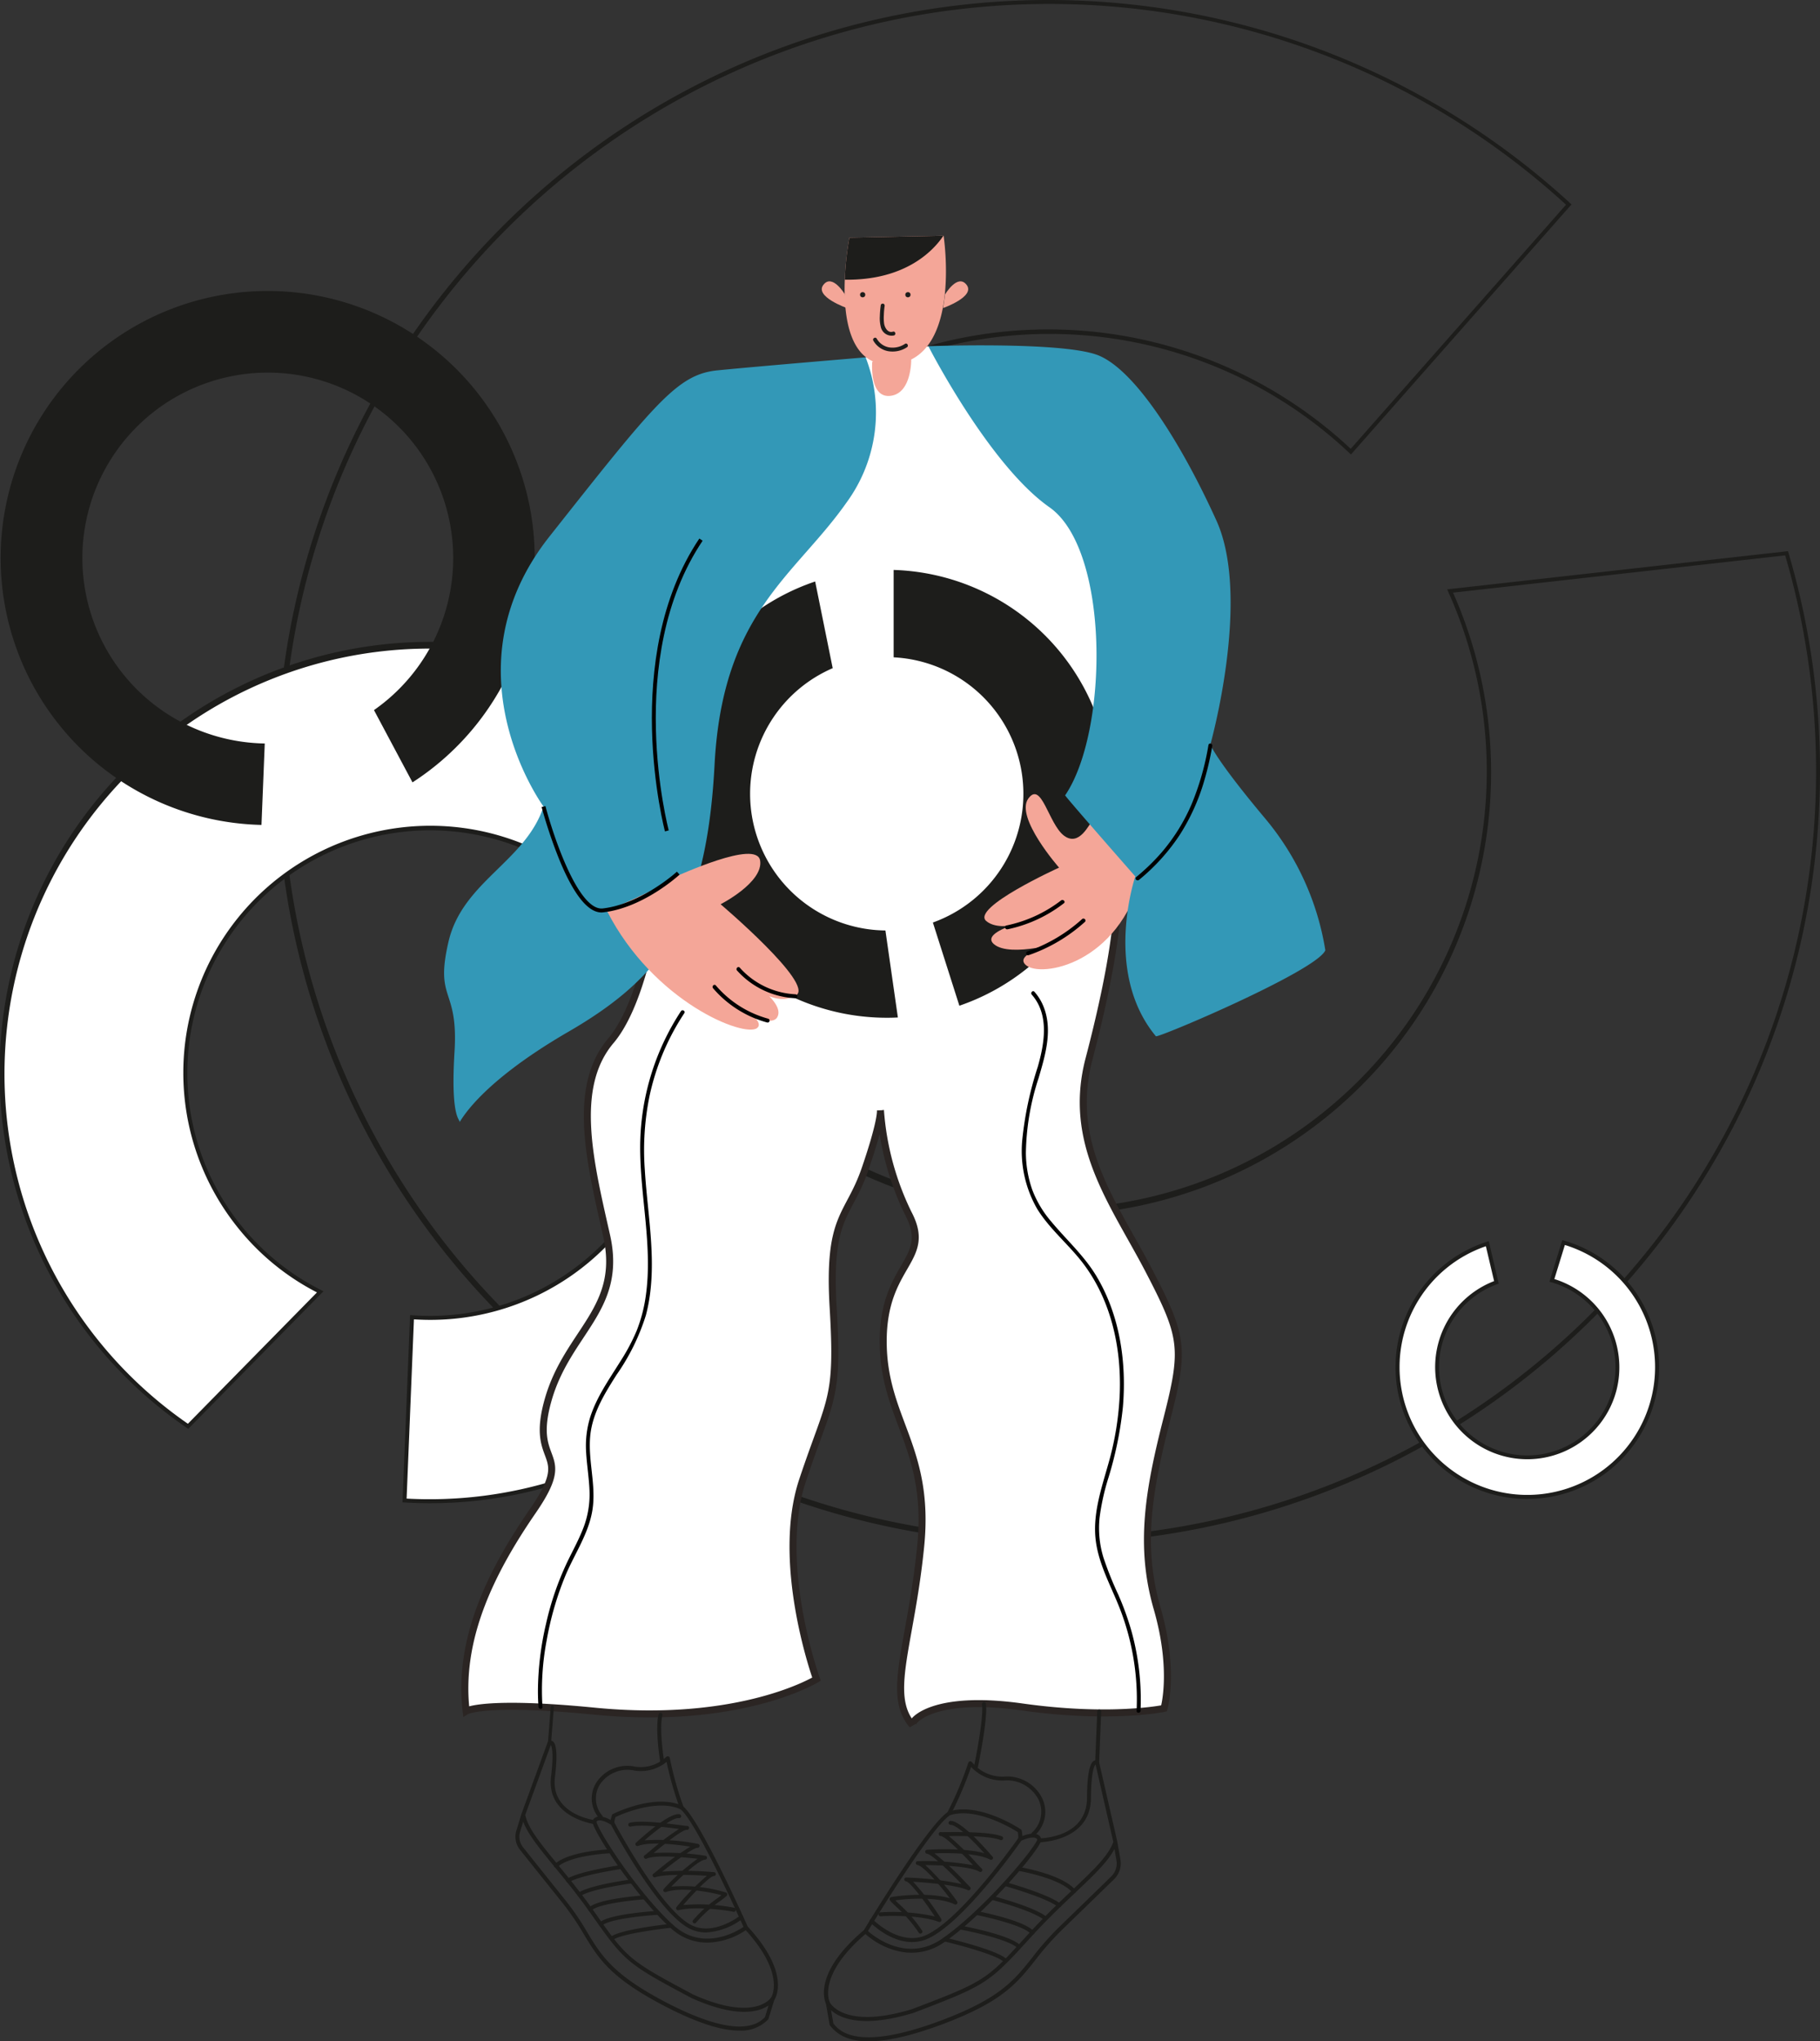 <svg xmlns="http://www.w3.org/2000/svg" width="259.43" height="290.922" viewBox="0 0 259.43 290.922">
  <rect x="0" y="0" width="259.43" height="290.922" fill="#333333" stroke="none"/>
  <g id="Analiza" transform="translate(-103.36 -23.874)">
    <g id="Group_38" data-name="Group 38" transform="translate(103.36 23.874)">
      <path id="Path_119" data-name="Path 119" d="M364.132,262.45A109.985,109.985,0,1,1,438.49,71.428l.2.185L407.249,107.25l-.214-.2a62.341,62.341,0,1,0,14.084,19.777l-.157-.354,48.584-5.446.067.225a110.065,110.065,0,0,1-105.481,141.2Zm0-219.408a109.312,109.312,0,1,0,105.014,78.589L421.8,126.942a63.124,63.124,0,1,1-14.584-20.5l30.69-34.787A109.113,109.113,0,0,0,364.132,43.042Z" transform="translate(-214.679 -42.48)" fill="#1d1d1b"/>
      <g id="Group_36" data-name="Group 36" transform="translate(0 91.549)">
        <path id="Path_120" data-name="Path 120" d="M210.914,317.3l18.832-19.164a35.005,35.005,0,1,1,13.089,3.608l-1.062,26.116a60.885,60.885,0,1,0-30.859-10.56Z" transform="translate(-184.111 -205.577)" fill="#fff"/>
        <path id="Path_121" data-name="Path 121" d="M245.294,328.064q-1.863,0-3.732-.112l-.275-.017,1.085-26.684.292.022a34.6,34.6,0,1,0-12.982-3.591l.343.174-19.271,19.608-.2-.135a61.378,61.378,0,1,1,34.737,10.734Zm-3.417-.658A60.615,60.615,0,1,0,210.7,316.74l18.4-18.72a34.856,34.856,0,0,1-11.172-9.093,35.21,35.21,0,1,1,24.992,12.931Z" transform="translate(-183.917 -205.381)" fill="#1d1d1b"/>
      </g>
      <path id="Path_122" data-name="Path 122" d="M222.183,116.27a38.052,38.052,0,0,0-.9,76.094l.466-11.605A26.43,26.43,0,1,1,237.317,176l5.491,10.3a38.055,38.055,0,0,0-20.625-70.03Z" transform="translate(-184.01 -74.8)" fill="#1d1d1b"/>
      <g id="Group_37" data-name="Group 37" transform="translate(198.917 176.736)">
        <path id="Path_123" data-name="Path 123" d="M552.128,393.212a18.5,18.5,0,0,0,9.925-35.642l-1.669,5.4a12.854,12.854,0,1,1-7.9.292l-1.293-5.524a18.5,18.5,0,0,0,.938,35.479Z" transform="translate(-538.092 -357.227)" fill="#fff"/>
        <path id="Path_124" data-name="Path 124" d="M556.65,393.849a18.781,18.781,0,0,1-5.783-36.648l.292-.1,1.422,6.064-.236.084a12.578,12.578,0,1,0,7.739-.281l-.275-.079,1.838-5.935.264.079a18.78,18.78,0,0,1-5.26,36.811Zm-5.9-36.018a18.213,18.213,0,1,0,11.262-.18l-1.5,4.856a13.187,13.187,0,0,1,8.835,15.927A13.134,13.134,0,1,1,551.924,362.8Z" transform="translate(-537.865 -356.96)" fill="#1d1d1b"/>
      </g>
    </g>
    <g id="Group_39" data-name="Group 39" transform="translate(169.624 141.937)">
      <path id="Path_125" data-name="Path 125" d="M330.613,252.56s-1.444,22.547-7.986,30.275c-5.614,6.637-2.973,17.242-.6,27.746s-5.547,13.673-8.323,23.385,3.962,6.935-2.181,15.854-10.7,18.428-9.515,28.538c0,0,2.478-1.546,18.231,0,21,2.063,31.708-4.558,31.708-4.558s-5.946-16.45-1.984-28.336,5.153-11.3,4.361-24.576,2.181-12.881,4.558-19.816,2.181-8.323,2.181-8.323a39.97,39.97,0,0,0,3.962,14.662c3.569,6.738-3.569,7.132-3.569,18.231s6.738,15.061,5.35,29.134-4.957,21.2-1.191,25.565c-.2-.6,2.973-4.361,15.657-2.574s20.215.2,20.215.2,1.585-5.35-.989-14.269-1.191-16.843,1.388-26.953,2.377-11.689-2.574-21.2-11.689-18.034-8.52-30.123,5.749-25.762,2.973-30.32c.6-.2-63.157-2.535-63.157-2.535Z" transform="translate(-301.825 -252.56)" fill="#fff" stroke="#2b2523" stroke-width="1"/>
      <path id="Path_126" data-name="Path 126" d="M321.006,397.977a37.793,37.793,0,0,1,.6-9.515,44.338,44.338,0,0,1,2.664-9.2c1.293-3.091,3.31-5.974,3.85-9.329.584-3.6-.691-7.182-.287-10.785.354-3.136,2.063-5.89,3.72-8.5a30.792,30.792,0,0,0,4.193-8.5c1.793-6.783.258-13.87-.152-20.721a38.632,38.632,0,0,1,.669-10.521,34.717,34.717,0,0,1,3.614-9.6q.632-1.13,1.349-2.214c.2-.3-.287-.584-.483-.281a35.448,35.448,0,0,0-5.811,19.423c-.006,7.076,1.821,14.179.787,21.243a21.375,21.375,0,0,1-1.3,4.9,28.186,28.186,0,0,1-2.254,4.249c-1.613,2.6-3.439,5.142-4.372,8.093a13.837,13.837,0,0,0-.568,4.889c.1,1.843.41,3.664.483,5.508a13.25,13.25,0,0,1-.871,5.328c-.641,1.669-1.512,3.237-2.287,4.844a41.843,41.843,0,0,0-3.035,8.818,43.148,43.148,0,0,0-1.158,9.593c0,.753.028,1.512.084,2.265.028.365.59.365.562.006Z" transform="translate(-309.943 -272.764)"/>
      <path id="Path_127" data-name="Path 127" d="M444.52,294.325c2.529,2.866,1.81,6.963.854,10.3a49.422,49.422,0,0,0-2.209,10.425,16.574,16.574,0,0,0,2.136,9.824c1.81,2.928,4.552,5.109,6.609,7.845,3.928,5.243,5.378,11.9,5.159,18.36A42.375,42.375,0,0,1,455.49,361c-1,3.591-2.31,7.278-1.855,11.066.444,3.664,2.388,6.89,3.647,10.3a35.822,35.822,0,0,1,2.2,11.2c.034.944.022,1.888-.017,2.832-.017.36.545.348.562-.011a36.528,36.528,0,0,0-1.281-11.3,40.193,40.193,0,0,0-1.911-5.294,48.685,48.685,0,0,1-2.091-5.227,14.33,14.33,0,0,1-.556-5.71,32.969,32.969,0,0,1,1.264-5.687,52.518,52.518,0,0,0,2.057-10.054c.545-6.379-.427-13.066-3.743-18.625-1.759-2.951-4.288-5.2-6.469-7.823a15.208,15.208,0,0,1-2.72-4.569,16.178,16.178,0,0,1-.894-5.221,35.641,35.641,0,0,1,1.8-10.627c.989-3.355,2.1-7.053.624-10.442a7.206,7.206,0,0,0-1.2-1.883c-.236-.281-.624.129-.388.4Z" transform="translate(-363.713 -270.637)"/>
    </g>
    <path id="Path_128" data-name="Path 128" d="M376.935,131.865l8.947-1.585s25.071,17.236,26.032,25.9,2.782,42.56-1.068,48.871c.107-.107-65.551-2.675-65.551-2.675s-7.806-4.063,4.7-30.263,26.627-39.671,26.627-39.671" transform="translate(-150.187 -57.063)" fill="#fff"/>
    <path id="Path_129" data-name="Path 129" d="M384.935,187.01v12.454a19.482,19.482,0,0,1,5.592,37.794l3.777,11.858a31.924,31.924,0,0,0-9.368-62.106Zm-20.462,31.9a19.5,19.5,0,0,1,11.774-17.9l-2.5-12.353a31.925,31.925,0,0,0,10.206,62.173c.534,0,1.062-.011,1.585-.039l-1.776-12.4A19.484,19.484,0,0,1,364.473,218.914Z" transform="translate(-154.191 -81.911)" fill="#1d1d1b"/>
    <g id="Group_40" data-name="Group 40" transform="translate(243.682 137.054)">
      <path id="Path_130" data-name="Path 130" d="M448.96,247.748c-.393.236-1.8,3.692-4.007,2.04s-3.22-7.935-5.109-5.266,4.4,9.818,4.4,9.818-12.645,5.732-10.369,7.621,7.7-.551,7.7-.551-8.953,1.883-6.6,3.85,10.054-.393,10.054-.393-7.621,1.574-5.5,3.378,13.2-.079,16.495-12.881C456.345,255.211,448.96,247.748,448.96,247.748Z" transform="translate(-433.602 -243.87)" fill="#f4a698"/>
      <path id="Path_131" data-name="Path 131" d="M439.195,274.884a19.655,19.655,0,0,0,8.031-3.715c.287-.219-.112-.618-.4-.4a19.117,19.117,0,0,1-7.784,3.569c-.354.073-.2.618.152.545Z" transform="translate(-435.897 -255.624)"/>
      <path id="Path_132" data-name="Path 132" d="M444.543,280.634a23.232,23.232,0,0,0,8.025-4.743c.27-.242-.129-.641-.4-.4a22.648,22.648,0,0,1-7.778,4.6c-.337.118-.191.658.152.539Z" transform="translate(-438.244 -257.687)"/>
    </g>
    <path id="Path_133" data-name="Path 133" d="M356.641,133.1a21.7,21.7,0,0,1-2.709,20.676c-7.413,10.549-17.68,15.685-18.821,37.356s-7.272,30.224-20.816,38.07-15.539,13.257-15.539,12.83-1.281-.714-.714-9.981-2.849-7.126-.854-15.685,10.976-11.408,13.544-19.248c0,0-14.258-19.389.854-38.5s18.248-23.1,23.952-23.666S356.641,133.1,356.641,133.1Z" transform="translate(-129.893 -58.299)" fill="#3398b7"/>
    <g id="Group_41" data-name="Group 41" transform="translate(220.8 266.456)">
      <path id="Path_134" data-name="Path 134" d="M393.445,529.189a.286.286,0,0,1-.247-.146c-.09-.169-2.1-4.193,5.4-10.526.624-1.034,9.166-15.084,12-16.854a.208.208,0,0,1,.062-.028c4.31-1.411,10.054,2.366,10.3,2.529a.323.323,0,0,1,.124.185,7.049,7.049,0,0,1,.1.77c1.09-.422,1.883-.455,2.344-.1a.848.848,0,0,1,.354.747.364.364,0,0,1-.022.073c-.961,2.186-8.267,10.571-13.808,14.4a7.994,7.994,0,0,1-6.289,1.343,10.725,10.725,0,0,1-4.951-2.5c-6.924,5.929-5.12,9.661-5.1,9.694a.278.278,0,0,1-.118.376A.26.26,0,0,1,393.445,529.189Zm5.721-10.532c.8.719,5.541,4.563,10.549,1.107,5.508-3.8,12.639-12.089,13.589-14.106a.386.386,0,0,0-.163-.219c-.169-.107-.714-.287-2.192.371a.28.28,0,0,1-.365-.135.292.292,0,0,1,.017-.281,4.557,4.557,0,0,0-.073-.837c-.787-.495-5.923-3.608-9.672-2.405C408.237,503.854,400.217,516.927,399.166,518.657Z" transform="translate(-392.886 -486.036)" fill="#1d1d1b"/>
      <path id="Path_135" data-name="Path 135" d="M436.436,499.768a.272.272,0,0,1-.191-.073.283.283,0,0,1-.011-.4,4.01,4.01,0,0,0,.955-4.681,5.058,5.058,0,0,0-4.62-2.771,6.074,6.074,0,0,1-5-1.911,53.61,53.61,0,0,1-2.889,6.761.283.283,0,0,1-.5-.264,50.5,50.5,0,0,0,2.99-7.1.342.342,0,0,1,.039-.079.3.3,0,0,1,.214-.118c.146-.006.219.067.354.214a5.572,5.572,0,0,0,4.738,1.945,5.57,5.57,0,0,1,5.176,3.085,4.5,4.5,0,0,1-1.051,5.311A.308.308,0,0,1,436.436,499.768Z" transform="translate(-406.581 -480.697)" fill="#1d1d1b"/>
      <path id="Path_136" data-name="Path 136" d="M399.474,528.919c-3.181,0-4.636-1.158-5.5-2.265a.31.31,0,0,1-.056-.124l-.528-3.035a.28.28,0,0,1,.2-.315.277.277,0,0,1,.337.157c.017.039,1.967,3.985,11.791.978,10.419-3.979,10.532-4.1,16.45-10.6,2.282-2.507,4.44-4.552,6.345-6.356,3-2.844,5.182-4.906,5.845-6.868l-.006-.034-2.523-11c-.157.169-.635.978-.658,4.788-.034,6.188-7.289,6.306-7.362,6.306a.282.282,0,0,1-.281-.281.278.278,0,0,1,.281-.281c.275,0,6.772-.112,6.8-5.744.028-4.85.787-5.21,1.04-5.328a.554.554,0,0,1,.584.062.261.261,0,0,1,.1.152l2.58,11.262a.294.294,0,0,1,.022.118l.438,2.5a3.155,3.155,0,0,1-.9,2.8c-1.321,1.287-3.838,3.737-7.48,7.267a39.739,39.739,0,0,0-3.72,4.226c-2.625,3.31-4.7,5.929-13.016,9.082C405.318,528.25,401.9,528.919,399.474,528.919Zm-5.019-2.552c.86,1.1,3.462,4.091,15.59-.506,8.171-3.1,10.2-5.659,12.774-8.9a41.117,41.117,0,0,1,3.765-4.277c3.642-3.529,6.154-5.974,7.48-7.267a2.582,2.582,0,0,0,.742-2.3l-.281-1.613c-.95,1.832-2.973,3.754-5.631,6.272-1.9,1.8-4.052,3.838-6.317,6.328-6,6.592-6.317,6.795-16.68,10.751-7.362,2.248-10.521.753-11.768-.371Z" transform="translate(-393.104 -480.579)" fill="#1d1d1b"/>
      <path id="Path_137" data-name="Path 137" d="M449.943,519.665a.277.277,0,0,1-.214-.1c-1.787-2.1-7.677-3.085-7.733-3.1a.279.279,0,1,1,.09-.551c.253.039,6.154,1.034,8.07,3.282a.284.284,0,0,1-.034.4A.276.276,0,0,1,449.943,519.665Z" transform="translate(-414.294 -492.428)" fill="#1d1d1b"/>
      <path id="Path_138" data-name="Path 138" d="M446.372,523.358a.287.287,0,0,1-.174-.062c-1.63-1.315-7.542-2.962-7.6-2.979a.283.283,0,1,1,.152-.545c.247.067,6.081,1.692,7.8,3.08a.286.286,0,0,1-.18.506Z" transform="translate(-412.818 -494.115)" fill="#1d1d1b"/>
      <path id="Path_139" data-name="Path 139" d="M442.975,526.778a.29.29,0,0,1-.185-.067c-1.557-1.338-7.418-2.872-7.475-2.883a.281.281,0,1,1,.141-.545c.247.062,6.047,1.579,7.7,3a.284.284,0,0,1,.028.4A.27.27,0,0,1,442.975,526.778Z" transform="translate(-411.378 -495.652)" fill="#1d1d1b"/>
      <path id="Path_140" data-name="Path 140" d="M439.356,530.476a.285.285,0,0,1-.225-.112c-.832-1.124-5.862-2.327-7.727-2.7a.281.281,0,1,1,.112-.551c.708.14,6.963,1.411,8.076,2.917a.284.284,0,0,1-.056.393A.38.38,0,0,1,439.356,530.476Z" transform="translate(-409.659 -497.332)" fill="#1d1d1b"/>
      <path id="Path_141" data-name="Path 141" d="M435.656,534.09a.269.269,0,0,1-.2-.09c-1.09-1.141-6.272-2.3-8.183-2.652a.28.28,0,0,1,.1-.551c.287.051,7.053,1.31,8.486,2.816a.283.283,0,0,1-.011.4A.268.268,0,0,1,435.656,534.09Z" transform="translate(-407.847 -498.945)" fill="#1d1d1b"/>
      <path id="Path_142" data-name="Path 142" d="M431.954,537.416a.29.29,0,0,1-.214-.1c-.843-.972-6.44-2.462-8.52-2.951a.275.275,0,0,1-.208-.337.279.279,0,0,1,.337-.208c.787.186,7.7,1.849,8.818,3.13a.284.284,0,0,1-.028.4A.32.32,0,0,1,431.954,537.416Z" transform="translate(-406.078 -500.271)" fill="#1d1d1b"/>
      <path id="Path_143" data-name="Path 143" d="M415.445,518.649a.317.317,0,0,1-.1-.017c-2.759-1.073-7.975-.849-8.261-.8a.289.289,0,0,1-.326-.23.28.28,0,0,1,.225-.326,27.893,27.893,0,0,1,7.784.573c-1.652-2.473-3.563-4.929-4.086-4.991h-.011a.277.277,0,0,1-.247-.3.282.282,0,0,1,.3-.253h.011c.051.006.191.011.393.023a45.434,45.434,0,0,1,7.458.9c-2.737-2.8-4.395-4.254-4.929-4.31a.286.286,0,0,1-.253-.287.281.281,0,0,1,.264-.275c.236-.017,5.21-.343,8.149.483-2.282-2.552-4.074-4.052-4.8-4.041a.293.293,0,0,1-.287-.275.286.286,0,0,1,.275-.287c1.264-.017,3.906,2.686,5.867,4.957l.1.112a.253.253,0,0,1,.056.36.3.3,0,0,1-.388.084c-1.832-.967-5.991-.955-7.918-.888a41.962,41.962,0,0,1,4.575,4.288c.242.247.4.422.461.472a.28.28,0,0,1-.112.506.2.2,0,0,1-.169-.022c-1.242-.545-3.867-.944-7.795-1.2a37.9,37.9,0,0,1,4,5.294.279.279,0,0,1-.017.332A.274.274,0,0,1,415.445,518.649Z" transform="translate(-398.96 -487.315)" fill="#1d1d1b"/>
      <path id="Path_144" data-name="Path 144" d="M413.947,521.542a.274.274,0,0,1-.247-.152,20.135,20.135,0,0,0-3.248-3.726c-.854-.832-.927-.9-.888-1.1a.3.3,0,0,1,.163-.214c.18-.079,5.2-.82,8.419.157-1.77-2.321-3.81-4.608-4.614-4.743v-.006a.259.259,0,0,1-.236-.247.293.293,0,0,1,.09-.23.274.274,0,0,1,.2-.073h.084a38.808,38.808,0,0,1,7.772.579c-1.079-1.158-3.72-3.968-4.547-4.153a.564.564,0,0,1-.157-.028.282.282,0,0,1-.174-.32.278.278,0,0,1,.287-.225.637.637,0,0,1,.14.017c.135,0,.528-.006.939-.006,1.939-.011,5.974-.045,7.626.6a.28.28,0,0,1,.157.365.275.275,0,0,1-.365.157c-1.534-.6-5.429-.573-7.357-.562a37.186,37.186,0,0,1,3.917,3.827c.337.36.652.7.736.77h0a.282.282,0,0,1-.225.511.289.289,0,0,1-.1-.045c-1.326-.77-5.457-.91-7.677-.927a32.72,32.72,0,0,1,4.53,5.176.287.287,0,0,1-.006.348.279.279,0,0,1-.337.079c-2.428-1.186-6.969-.787-8.458-.573.135.135.3.3.472.461a20.012,20.012,0,0,1,3.355,3.866.277.277,0,0,1-.118.377A.255.255,0,0,1,413.947,521.542Z" transform="translate(-400.188 -488.55)" fill="#1d1d1b"/>
      <path id="Path_145" data-name="Path 145" d="M410.538,523.312c-3.164,0-5.811-2.658-5.94-2.793a.282.282,0,1,1,.4-.393c.034.039,3.72,3.732,7.34,2.282,5.007-2.006,13.28-13.8,13.364-13.921a.282.282,0,1,1,.461.326c-.343.489-8.458,12.055-13.617,14.123A5.533,5.533,0,0,1,410.538,523.312Z" transform="translate(-397.981 -489.123)" fill="#1d1d1b"/>
      <path id="Path_146" data-name="Path 146" d="M431.152,483.85a.191.191,0,0,1-.056-.006.285.285,0,0,1-.219-.332c.017-.067,1.456-6.924,1.191-9.071a.287.287,0,0,1,.242-.315.283.283,0,0,1,.315.242c.281,2.242-1.135,8.975-1.2,9.256A.281.281,0,0,1,431.152,483.85Z" transform="translate(-409.524 -474.125)" fill="#1d1d1b"/>
      <path id="Path_147" data-name="Path 147" d="M461.971,483.835h-.011a.279.279,0,0,1-.27-.292l.3-7.283a.285.285,0,0,1,.292-.27.279.279,0,0,1,.27.292l-.3,7.283A.287.287,0,0,1,461.971,483.835Z" transform="translate(-423.023 -474.942)" fill="#1d1d1b"/>
    </g>
    <g id="Group_42" data-name="Group 42" transform="translate(176.833 266.947)">
      <path id="Path_148" data-name="Path 148" d="M359.874,527.739a.293.293,0,0,1-.163-.051.28.28,0,0,1-.067-.393c.022-.034,2.136-3.288-3.614-9.616a10.189,10.189,0,0,1-4.906,1.742,7.52,7.52,0,0,1-5.727-2c-4.726-4.221-10.56-12.915-11.206-15.067a.329.329,0,0,1-.011-.073.818.818,0,0,1,.427-.669c.478-.275,1.208-.157,2.175.36.034-.174.09-.4.174-.686a.271.271,0,0,1,.146-.169c.247-.124,6.053-2.979,9.925-1.152a.49.49,0,0,1,.056.034c2.433,1.984,8.75,16.09,9.222,17.146,6.266,6.8,3.906,10.329,3.8,10.476A.285.285,0,0,1,359.874,527.739Zm-25.127-25.486c.663,2.012,6.334,10.56,11.021,14.747,4.226,3.771,9.071.809,9.947.208-.8-1.793-6.722-14.865-8.964-16.759-3.344-1.551-8.48.725-9.29,1.107a4.819,4.819,0,0,0-.163.759.279.279,0,0,1-.4.36c-1.293-.781-1.815-.68-1.984-.6A.346.346,0,0,0,334.747,502.253Z" transform="translate(-323.206 -485.668)" fill="#1d1d1b"/>
      <path id="Path_149" data-name="Path 149" d="M335.281,496.778a.285.285,0,0,1-.23-.118,4.244,4.244,0,0,1-.36-5.1,5.263,5.263,0,0,1,5.21-2.282,5.245,5.245,0,0,0,4.636-1.253c.146-.124.225-.191.371-.163a.292.292,0,0,1,.2.146.37.37,0,0,1,.028.084,47.886,47.886,0,0,0,1.956,6.98.279.279,0,1,1-.523.2,48.94,48.94,0,0,1-1.894-6.626,5.725,5.725,0,0,1-4.878,1.186,4.737,4.737,0,0,0-4.62,2.034,3.758,3.758,0,0,0,.343,4.462.285.285,0,0,1-.062.393A.292.292,0,0,1,335.281,496.778Z" transform="translate(-323.132 -480.632)" fill="#1d1d1b"/>
      <path id="Path_150" data-name="Path 150" d="M346.556,525.207c-2.327,0-5.777-.916-11.066-3.72-7.4-3.923-9.026-6.609-11.088-10.015a37.691,37.691,0,0,0-2.973-4.378c-2.984-3.72-5.047-6.306-6.126-7.66a2.979,2.979,0,0,1-.517-2.737l.7-2.287a.338.338,0,0,1,.034-.107l.011-.028,3.72-10.183a.307.307,0,0,1,.112-.141.544.544,0,0,1,.573.011c.225.141.9.568.348,5.109-.629,5.243,5.4,6.109,5.659,6.143a.283.283,0,0,1,.242.315.28.28,0,0,1-.315.242c-.067-.011-6.84-.972-6.143-6.766.41-3.394.112-4.277-.034-4.5l-3.642,9.959c.388,1.905,2.181,4.086,4.642,7.087,1.568,1.911,3.344,4.074,5.176,6.682,4.754,6.755,4.844,6.884,14.117,11.83,8.79,3.945,11.06.5,11.083.466a.279.279,0,0,1,.354-.107.274.274,0,0,1,.152.337l-.854,2.771a.262.262,0,0,1-.073.118A5.4,5.4,0,0,1,346.556,525.207Zm-30.8-29.774-.438,1.427a2.411,2.411,0,0,0,.422,2.22c1.085,1.36,3.142,3.94,6.126,7.66a37.543,37.543,0,0,1,3.012,4.44c2.018,3.327,3.614,5.957,10.869,9.807,10.757,5.7,13.538,3.232,14.471,2.31l.517-1.675c-1.321.9-4.457,1.877-10.987-1.057-9.234-4.923-9.5-5.148-14.331-12.01-1.826-2.591-3.591-4.749-5.154-6.648C318.1,499.265,316.439,497.242,315.759,495.432Z" transform="translate(-314.653 -478.887)" fill="#1d1d1b"/>
      <path id="Path_151" data-name="Path 151" d="M324.72,514.057a.273.273,0,0,1-.208-.09.284.284,0,0,1,.017-.4c2.057-1.883,7.694-2.113,7.93-2.119a.269.269,0,0,1,.292.27.279.279,0,0,1-.27.292c-.056,0-5.665.23-7.57,1.973A.3.3,0,0,1,324.72,514.057Z" transform="translate(-318.939 -490.964)" fill="#1d1d1b"/>
      <path id="Path_152" data-name="Path 152" d="M327.78,517.922a.28.28,0,0,1-.242-.135.288.288,0,0,1,.09-.388c1.77-1.09,7.413-1.922,7.649-1.961a.281.281,0,0,1,.32.236.284.284,0,0,1-.236.32c-.056.011-5.76.849-7.435,1.883A.278.278,0,0,1,327.78,517.922Z" transform="translate(-320.279 -492.71)" fill="#1d1d1b"/>
      <path id="Path_153" data-name="Path 153" d="M330.64,521.509a.293.293,0,0,1-.236-.124.28.28,0,0,1,.079-.388c1.714-1.135,7.312-1.871,7.548-1.9a.281.281,0,1,1,.073.556c-.056.006-5.7.747-7.312,1.81A.3.3,0,0,1,330.64,521.509Z" transform="translate(-321.532 -494.314)" fill="#1d1d1b"/>
      <path id="Path_154" data-name="Path 154" d="M333.368,525.393a.3.3,0,0,1-.2-.079.283.283,0,0,1-.011-.4c1.22-1.276,7.21-1.731,7.89-1.776a.285.285,0,0,1,.3.259.278.278,0,0,1-.259.3c-1.787.124-6.615.657-7.52,1.6A.276.276,0,0,1,333.368,525.393Z" transform="translate(-322.726 -496.085)" fill="#1d1d1b"/>
      <path id="Path_155" data-name="Path 155" d="M336.091,529.19a.28.28,0,0,1-.219-.1.283.283,0,0,1,.039-.393c1.523-1.242,7.986-1.618,8.261-1.635a.282.282,0,0,1,.034.562c-1.821.1-6.795.573-7.941,1.512A.281.281,0,0,1,336.091,529.19Z" transform="translate(-323.92 -497.802)" fill="#1d1d1b"/>
      <path id="Path_156" data-name="Path 156" d="M338.882,532.732a.279.279,0,0,1-.208-.1.284.284,0,0,1,.022-.4c1.2-1.068,7.851-1.81,8.6-1.888a.279.279,0,0,1,.309.247.282.282,0,0,1-.247.309c-2,.214-7.4.944-8.3,1.748A.264.264,0,0,1,338.882,532.732Z" transform="translate(-325.143 -499.242)" fill="#1d1d1b"/>
      <path id="Path_157" data-name="Path 157" d="M359.111,516.456a.38.38,0,0,1-.079-.011c-.264-.079-5.114-.894-7.8-.225a.292.292,0,0,1-.309-.124.288.288,0,0,1,.022-.332,35.312,35.312,0,0,1,4.322-4.445c-3.67-.225-6.148-.157-7.368.2a.19.19,0,0,1-.174,0,.283.283,0,0,1-.051-.517c.062-.045.236-.185.489-.388a40.439,40.439,0,0,1,4.732-3.445c-1.815-.287-5.637-.776-7.441-.1a.28.28,0,0,1-.354-.146.285.285,0,0,1,.124-.365l.062-.067c2.1-1.888,4.856-4.119,6.075-3.945a.287.287,0,0,1,.242.315.279.279,0,0,1-.315.242c-.686-.1-2.49,1.079-4.9,3.164a29.19,29.19,0,0,1,7.615.511.282.282,0,0,1,.225.3.291.291,0,0,1-.287.253h-.006c-.506,0-2.2,1.146-5.047,3.406a43.779,43.779,0,0,1,7.014.039c.191.011.315.023.365.023h.011a.281.281,0,0,1,.27.287.292.292,0,0,1-.287.27h-.011c-.495,0-2.535,2.04-4.355,4.136a26.1,26.1,0,0,1,7.295.388.281.281,0,0,1,.185.349A.264.264,0,0,1,359.111,516.456Z" transform="translate(-327.978 -487.064)" fill="#1d1d1b"/>
      <path id="Path_158" data-name="Path 158" d="M352.73,518.937a.263.263,0,0,1-.157-.051.281.281,0,0,1-.073-.393,18.876,18.876,0,0,1,3.591-3.22l.472-.36c-1.349-.354-5.536-1.264-7.93-.444a.283.283,0,0,1-.326-.112.28.28,0,0,1,.034-.343,31.343,31.343,0,0,1,4.805-4.282c-2.085-.242-5.907-.59-7.222-.034a.268.268,0,0,1-.1.034.284.284,0,0,1-.315-.2.28.28,0,0,1,.152-.337c.09-.056.421-.337.776-.629a35.383,35.383,0,0,1,4.069-3.085c-1.81-.242-5.389-.708-6.879-.337a.281.281,0,1,1-.141-.545c1.619-.4,5.384.1,7.194.337.393.051.764.1.9.112h.1a.288.288,0,0,1,.259.258.275.275,0,0,1-.214.292.423.423,0,0,1-.157.006c-.781.079-3.507,2.332-4.676,3.3a36.752,36.752,0,0,1,7.267.377l.079.011a.26.26,0,0,1,.191.1.291.291,0,0,1,.062.242.259.259,0,0,1-.264.214v.006c-.759.034-2.911,1.905-4.822,3.844a20.667,20.667,0,0,1,7.84.854.287.287,0,0,1,.135.23c.011.2-.062.253-.967.938a18.557,18.557,0,0,0-3.467,3.091A.248.248,0,0,1,352.73,518.937Z" transform="translate(-327.189 -487.898)" fill="#1d1d1b"/>
      <path id="Path_159" data-name="Path 159" d="M352.4,520.184a5.193,5.193,0,0,1-2.535-.641c-4.58-2.54-10.8-14.292-11.06-14.786a.283.283,0,0,1,.5-.264c.062.118,6.4,12.1,10.835,14.561,3.209,1.781,7.064-1.231,7.1-1.265a.28.28,0,0,1,.348.438A9.488,9.488,0,0,1,352.4,520.184Z" transform="translate(-325.218 -487.852)" fill="#1d1d1b"/>
      <path id="Path_160" data-name="Path 160" d="M351.341,484.2a.277.277,0,0,1-.275-.236c-.034-.2-.781-4.833-.253-6.907a.281.281,0,0,1,.545.141c-.5,1.961.253,6.632.264,6.682a.28.28,0,0,1-.23.32Z" transform="translate(-330.409 -475.807)" fill="#1d1d1b"/>
      <path id="Path_161" data-name="Path 161" d="M323.124,480.524h-.017a.226.226,0,0,1-.208-.242l.393-5.075a.23.23,0,0,1,.242-.208.226.226,0,0,1,.208.242l-.393,5.075A.222.222,0,0,1,323.124,480.524Z" transform="translate(-318.265 -475)" fill="#1d1d1b"/>
    </g>
    <path id="Path_162" data-name="Path 162" d="M351.125,220.785c-.067-.247-6.5-24.756,4.9-41.745l.466.315c-11.257,16.776-4.895,41.042-4.828,41.284Z" transform="translate(-152.977 -78.42)"/>
    <g id="Group_43" data-name="Group 43" transform="translate(189.864 145.558)">
      <path id="Path_163" data-name="Path 163" d="M337.84,267.111s8.053-3.333,9.661-4.833c.461-.112,11.729-5.406,12.19-2.3s-5.637,6.21-5.637,6.21,13.353,11.33,10.779,12.96-6.2-.629-9.194-3.838c.208.208,7.829,4.468,6.513,6.935s-9.88-4.254-9.88-4.254,8.778,4.412,6.991,5.834S344.477,280.138,337.84,267.111Z" transform="translate(-337.84 -259.002)" fill="#f4a698"/>
      <path id="Path_164" data-name="Path 164" d="M364.724,292.709a15.548,15.548,0,0,0,7.7,4.878.28.28,0,0,0,.152-.54,15.036,15.036,0,0,1-7.452-4.732c-.236-.281-.635.118-.4.393Z" transform="translate(-349.584 -273.552)"/>
      <path id="Path_165" data-name="Path 165" d="M370.8,288.209a11.934,11.934,0,0,0,8.318,3.951c.36.017.36-.545,0-.562a11.392,11.392,0,0,1-7.924-3.788c-.242-.27-.635.129-.393.4Z" transform="translate(-352.244 -271.581)"/>
    </g>
    <path id="Path_166" data-name="Path 166" d="M329.827,262.053c-1.916,0-3.923-2.484-5.957-7.39a67.9,67.9,0,0,1-2.58-7.632l.545-.141c1.1,4.192,4.687,14.994,8.183,14.589,5.5-.641,10.509-5.187,10.56-5.238l.382.416c-.208.191-5.193,4.721-10.875,5.378A1.993,1.993,0,0,1,329.827,262.053Z" transform="translate(-140.727 -108.139)"/>
    <g id="Group_44" data-name="Group 44" transform="translate(235.695 73.094)">
      <path id="Path_167" data-name="Path 167" d="M419.39,130.184s8.627,16.9,17.253,22.946,8.452,31.916,2.242,41.059c0,.174,10,11.56,10,11.56s-4.659,13.628,2.934,22.772c.174.343,22.946-9.318,24.155-12.251a38.823,38.823,0,0,0-8.452-18.63c-7.244-8.627-7.935-10.695-7.935-10.695s5.867-20.872.86-31.916-11.729-21.738-17.079-23.637S419.39,130.184,419.39,130.184Z" transform="translate(-419.39 -130.062)" fill="#3398b7"/>
      <path id="Path_168" data-name="Path 168" d="M482.322,231.24a38.15,38.15,0,0,1-2.383,8.391,26.636,26.636,0,0,1-4.322,6.952,29.722,29.722,0,0,1-3.6,3.484c-.281.23.118.624.4.4a28.576,28.576,0,0,0,5.822-6.435,29.612,29.612,0,0,0,3.473-7.671,42.838,42.838,0,0,0,1.152-4.974c.067-.354-.472-.506-.539-.146Z" transform="translate(-442.398 -174.288)"/>
    </g>
    <g id="Group_46" data-name="Group 46" transform="translate(220.501 57.475)">
      <path id="Path_169" data-name="Path 169" d="M405.031,120.6c-6.176.478-7.07-6.632-6.862-12.072a42.431,42.431,0,0,1,.658-5.991l13.392-.27h.034S414.956,119.832,405.031,120.6Z" transform="translate(-394.889 -102.27)" fill="#f4a698"/>
      <path id="Path_170" data-name="Path 170" d="M412.24,102.27c-1.281,1.922-5.21,6.379-14.05,6.261a42.426,42.426,0,0,1,.658-5.991Z" transform="translate(-394.91 -102.27)" fill="#1d1d1b"/>
      <path id="Path_171" data-name="Path 171" d="M423.4,115.7s1.8-3.04,3.08-1.366-3.349,3.3-3.349,3.3Z" transform="translate(-405.834 -107.335)" fill="#f4a698"/>
      <path id="Path_172" data-name="Path 172" d="M395.656,115.7s-1.8-3.04-3.08-1.366,3.349,3.3,3.349,3.3Z" transform="translate(-392.354 -107.335)" fill="#f4a698"/>
      <path id="Path_173" data-name="Path 173" d="M405.132,133.455s-.45,5.2,2.6,4.839,2.956-5.2,2.956-5.2A5.09,5.09,0,0,0,405.132,133.455Z" transform="translate(-397.941 -115.482)" fill="#f4a698"/>
      <g id="Group_45" data-name="Group 45" transform="translate(5.455 8.031)">
        <path id="Path_174" data-name="Path 174" d="M407.211,119.685a13.693,13.693,0,0,0-.135,1.585,4.993,4.993,0,0,0,.124,1.472,1.59,1.59,0,0,0,1.888,1.27c.343-.112.2-.652-.152-.54-.714.23-1.158-.562-1.253-1.146a6.3,6.3,0,0,1-.039-1.175,11.614,11.614,0,0,1,.112-1.326.3.3,0,0,0-.2-.348c-.135-.022-.332.062-.348.208Z" transform="translate(-404.255 -117.836)" fill="#1d1d1b"/>
        <path id="Path_175" data-name="Path 175" d="M405.4,128.534a3.073,3.073,0,0,0,2.04,1.489,3.747,3.747,0,0,0,2.754-.545c.3-.191.022-.68-.281-.483a3.175,3.175,0,0,1-2.321.489,2.531,2.531,0,0,1-1.708-1.231c-.174-.315-.658-.034-.483.281Z" transform="translate(-403.507 -121.621)" fill="#1d1d1b"/>
        <circle id="Ellipse_8" data-name="Ellipse 8" cx="0.371" cy="0.371" r="0.371" transform="translate(6.452)" fill="#1d1d1b"/>
        <circle id="Ellipse_9" data-name="Ellipse 9" cx="0.371" cy="0.371" r="0.371" fill="#1d1d1b"/>
      </g>
    </g>
  </g>
</svg>
